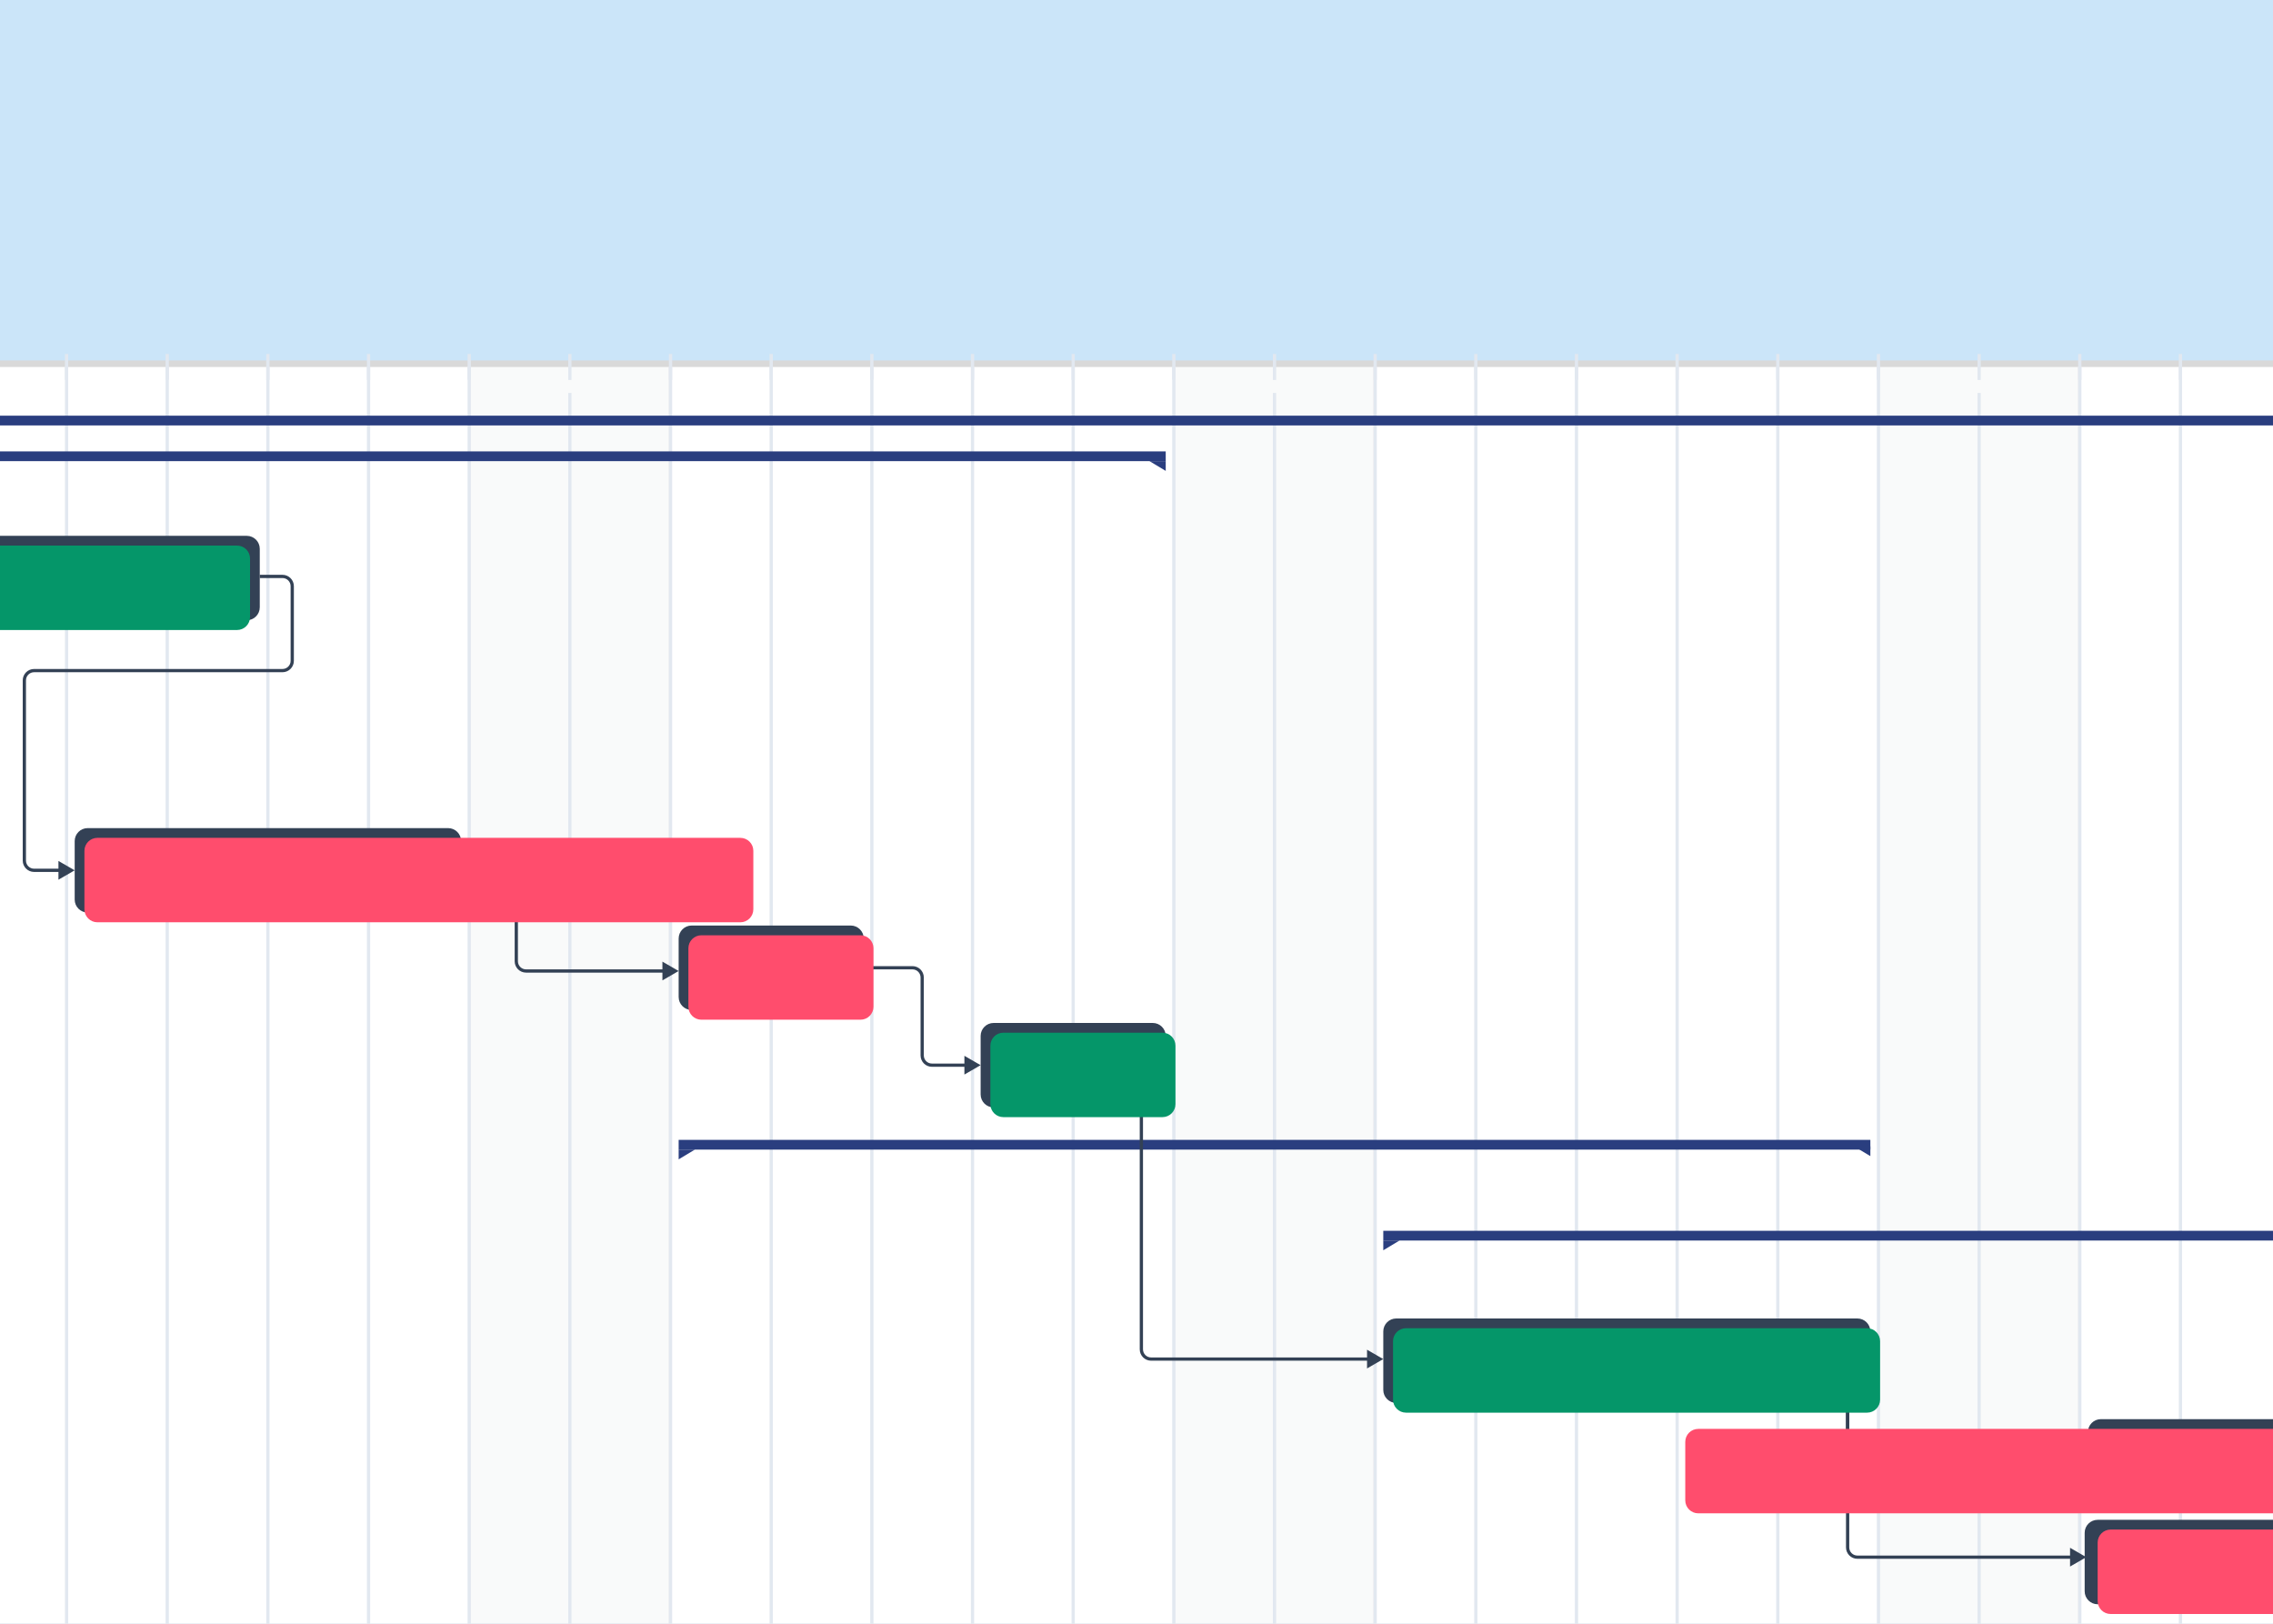 <svg width="700" height="500" viewBox="0 0 700 500" fill="none" xmlns="http://www.w3.org/2000/svg">
<g clip-path="url(#clip0_756_4332)">
<rect width="700" height="500" fill="url(#paint0_linear_756_4332)" fill-opacity="0.6"/>
<g filter="url(#filter0_d_756_4332)">
<rect x="-5" y="109" width="717" height="394" fill="#D9D9D9"/>
</g>
<g filter="url(#filter1_d_756_4332)">
<rect x="145" y="109" width="61" height="578" fill="#F9FAFA"/>
<rect x="-11" y="109" width="156" height="578" fill="white"/>
<rect x="362" y="109" width="61" height="578" fill="#F9FAFA"/>
<rect x="206" y="109" width="156" height="578" fill="white"/>
<rect x="579" y="109" width="61" height="578" fill="#F9FAFA"/>
<rect x="423" y="109" width="156" height="578" fill="white"/>
<rect x="640" y="109" width="156" height="578" fill="white"/>
<rect x="206" y="109" width="1" height="578" fill="#E2E8F0"/>
<rect x="237" y="109" width="1" height="578" fill="#E2E8F0"/>
<rect x="268" y="109" width="1" height="578" fill="#E2E8F0"/>
<rect x="330" y="109" width="1" height="578" fill="#E2E8F0"/>
<rect x="299" y="109" width="1" height="578" fill="#E2E8F0"/>
<rect x="361" y="109" width="1" height="578" fill="#E2E8F0"/>
<rect x="423" y="109" width="1" height="578" fill="#E2E8F0"/>
<rect x="454" y="109" width="1" height="578" fill="#E2E8F0"/>
<rect x="485" y="109" width="1" height="578" fill="#E2E8F0"/>
<rect x="547" y="109" width="1" height="578" fill="#E2E8F0"/>
<rect x="516" y="109" width="1" height="578" fill="#E2E8F0"/>
<rect x="578" y="109" width="1" height="578" fill="#E2E8F0"/>
<rect x="640" y="109" width="1" height="578" fill="#E2E8F0"/>
<rect x="671" y="109" width="1" height="578" fill="#E2E8F0"/>
<rect x="20" y="109" width="1" height="578" fill="#E2E8F0"/>
<rect x="51" y="109" width="1" height="578" fill="#E2E8F0"/>
<rect x="113" y="109" width="1" height="578" fill="#E2E8F0"/>
<rect x="82" y="109" width="1" height="578" fill="#E2E8F0"/>
<rect x="144" y="109" width="1" height="578" fill="#E2E8F0"/>
<rect x="175" y="117" width="1" height="578" fill="#E2E8F0"/>
<rect x="609" y="117" width="1" height="578" fill="#E2E8F0"/>
<rect x="392" y="117" width="1" height="578" fill="#E2E8F0"/>
</g>
<path d="M302 319C302 316.791 303.791 315 306 315H355C357.209 315 359 316.791 359 319V337C359 339.209 357.209 341 355 341H306C303.791 341 302 339.209 302 337V319Z" fill="#334155"/>
<path d="M-8 169C-8 166.791 -6.209 165 -4 165H76C78.209 165 80 166.791 80 169V187C80 189.209 78.209 191 76 191H-4C-6.209 191 -8 189.209 -8 187V169Z" fill="#334155"/>
<path d="M23 259C23 256.791 24.791 255 27 255H138C140.209 255 142 256.791 142 259V277C142 279.209 140.209 281 138 281H27C24.791 281 23 279.209 23 277V259Z" fill="#334155"/>
<path d="M209 289C209 286.791 210.791 285 213 285H262C264.209 285 266 286.791 266 289V307C266 309.209 264.209 311 262 311H213C210.791 311 209 309.209 209 307V289Z" fill="#334155"/>
<rect x="209" y="351" width="367" height="3" fill="#2A3E7F"/>
<path d="M214 354H209V357L214 354Z" fill="#2A3E7F"/>
<path d="M426 418.5L421 415.613V421.387L426 418.5ZM351.5 341H351V415.5H351.5H352V341H351.5ZM354.5 418.5V419H421.5V418.5V418H354.5V418.5ZM351.5 415.5H351C351 417.433 352.567 419 354.5 419V418.5V418C353.119 418 352 416.881 352 415.5H351.5Z" fill="#334155"/>
<rect x="-236" y="128" width="1029" height="3" fill="#2A3E7F"/>
<rect x="426" y="379" width="367" height="3" fill="#2A3E7F"/>
<path d="M431 382H426V385L431 382Z" fill="#2A3E7F"/>
<path d="M426 410C426 407.791 427.791 406 430 406H572C574.209 406 576 407.791 576 410V428C576 430.209 574.209 432 572 432H430C427.791 432 426 430.209 426 428V410Z" fill="#334155"/>
<path d="M643 441C643 438.791 644.791 437 647 437H857V463H647C644.791 463 643 461.209 643 459V441Z" fill="#334155"/>
<rect x="-8" y="139" width="367" height="3" fill="#2A3E7F"/>
<path d="M354 142H359V145L354 142Z" fill="#2A3E7F"/>
<path d="M643 450L638 447.113V452.887L643 450ZM569 432H568.5V447H569H569.5V432H569ZM572 450V450.5H638.5V450V449.5H572V450ZM569 447H568.5C568.5 448.933 570.067 450.5 572 450.5V450V449.5C570.619 449.5 569.5 448.381 569.5 447H569Z" fill="#334155"/>
<path d="M642.5 479.5L637.5 476.613V482.387L642.5 479.5ZM569 432H568.5V476.5H569H569.5V432H569ZM572 479.5V480H638V479.5V479H572V479.5ZM569 476.5H568.5C568.5 478.433 570.067 480 572 480V479.5V479C570.619 479 569.5 477.881 569.5 476.5H569Z" fill="#334155"/>
<path d="M209 299L204 296.113V301.887L209 299ZM162 299V299.5H204.5V299V298.5H162V299ZM142 268V268.5H156V268V267.5H142V268ZM159 271H158.5V296H159H159.5V271H159ZM156 268V268.5C157.381 268.5 158.5 269.619 158.5 271H159H159.5C159.5 269.067 157.933 267.5 156 267.5V268ZM162 299V298.5C160.619 298.5 159.5 297.381 159.5 296H159H158.5C158.5 297.933 160.067 299.5 162 299.5V299Z" fill="#334155"/>
<path d="M23 268L18 265.113V270.887L23 268ZM10.5 268V268.5H18.5V268V267.5H10.5V268ZM80 177.5V178H87V177.5V177H80V177.5ZM90 180.5H89.5V203.5H90H90.5V180.5H90ZM87 206.5V206H10.5V206.5V207H87V206.5ZM7.5 209.5H7V265H7.5H8V209.5H7.5ZM10.5 206.5V206C8.567 206 7 207.567 7 209.5H7.5H8C8 208.119 9.119 207 10.5 207V206.5ZM90 203.5H89.5C89.5 204.881 88.381 206 87 206V206.5V207C88.933 207 90.5 205.433 90.5 203.5H90ZM87 177.5V178C88.381 178 89.5 179.119 89.5 180.5H90H90.5C90.5 178.567 88.933 177 87 177V177.5ZM10.5 268V267.5C9.119 267.5 8 266.381 8 265H7.5H7C7 266.933 8.567 268.5 10.5 268.5V268Z" fill="#334155"/>
<path d="M302 328L297 325.113V330.887L302 328ZM287 328V328.5H297.5V328V327.5H287V328ZM267 298V298.5H281V298V297.5H267V298ZM284 301H283.5V325H284H284.5V301H284ZM281 298V298.5C282.381 298.5 283.5 299.619 283.5 301H284H284.5C284.5 299.067 282.933 297.5 281 297.5V298ZM287 328V327.5C285.619 327.5 284.5 326.381 284.5 325H284H283.5C283.5 326.933 285.067 328.5 287 328.5V328Z" fill="#334155"/>
<path d="M-5 172C-5 169.791 -3.209 168 -1 168H73C75.209 168 77 169.791 77 172V190C77 192.209 75.209 194 73 194H-1C-3.209 194 -5 192.209 -5 190V172Z" fill="#059669"/>
<path d="M26 262C26 259.791 27.791 258 30 258H228C230.209 258 232 259.791 232 262V280C232 282.209 230.209 284 228 284H30C27.791 284 26 282.209 26 280V262Z" fill="#FF4D6D"/>
<path d="M212 292C212 289.791 213.791 288 216 288H265C267.209 288 269 289.791 269 292V310C269 312.209 267.209 314 265 314H216C213.791 314 212 312.209 212 310V292Z" fill="#FF4D6D"/>
<path d="M305 322C305 319.791 306.791 318 309 318H358C360.209 318 362 319.791 362 322V340C362 342.209 360.209 344 358 344H309C306.791 344 305 342.209 305 340V322Z" fill="#059669"/>
<path d="M429 413C429 410.791 430.791 409 433 409H575C577.209 409 579 410.791 579 413V431C579 433.209 577.209 435 575 435H433C430.791 435 429 433.209 429 431V413Z" fill="#059669"/>
<path d="M519 444C519 441.791 520.791 440 523 440H857V466H523C520.791 466 519 464.209 519 462V444Z" fill="#FF4D6D"/>
<path d="M642 472C642 469.791 643.791 468 646 468H856V494H646C643.791 494 642 492.209 642 490V472Z" fill="#334155"/>
<path d="M646 475C646 472.791 647.791 471 650 471H856V497H650C647.791 497 646 495.209 646 493V475Z" fill="#FF4D6D"/>
<rect x="113" y="109" width="1" height="8" fill="#E2E8F0"/>
<rect x="144" y="109" width="1" height="8" fill="#E2E8F0"/>
<rect x="175" y="109" width="1" height="8" fill="#E2E8F0"/>
<rect x="237" y="109" width="1" height="8" fill="#E2E8F0"/>
<rect x="206" y="109" width="1" height="8" fill="#E2E8F0"/>
<rect x="268" y="109" width="1" height="8" fill="#E2E8F0"/>
<rect x="330" y="109" width="1" height="8" fill="#E2E8F0"/>
<rect x="361" y="109" width="1" height="8" fill="#E2E8F0"/>
<rect x="392" y="109" width="1" height="8" fill="#E2E8F0"/>
<rect x="454" y="109" width="1" height="8" fill="#E2E8F0"/>
<rect x="423" y="109" width="1" height="8" fill="#E2E8F0"/>
<rect x="485" y="109" width="1" height="8" fill="#E2E8F0"/>
<rect x="671" y="109" width="1" height="8" fill="#E2E8F0"/>
<rect x="640" y="109" width="1" height="8" fill="#E2E8F0"/>
<rect x="547" y="109" width="1" height="8" fill="#E2E8F0"/>
<rect x="578" y="109" width="1" height="8" fill="#E2E8F0"/>
<rect x="609" y="109" width="1" height="8" fill="#E2E8F0"/>
<rect x="20" y="109" width="1" height="8" fill="#E2E8F0"/>
<rect x="51" y="109" width="1" height="8" fill="#E2E8F0"/>
<rect x="82" y="109" width="1" height="8" fill="#E2E8F0"/>
<rect x="299" y="109" width="1" height="8" fill="#E2E8F0"/>
<rect x="516" y="109" width="1" height="8" fill="#E2E8F0"/>
<path d="M571 353H576V356L571 353Z" fill="#2A3E7F"/>
</g>
<defs>
<filter id="filter0_d_756_4332" x="-33" y="81" width="777" height="454" filterUnits="userSpaceOnUse" color-interpolation-filters="sRGB">
<feFlood flood-opacity="0" result="BackgroundImageFix"/>
<feColorMatrix in="SourceAlpha" type="matrix" values="0 0 0 0 0 0 0 0 0 0 0 0 0 0 0 0 0 0 127 0" result="hardAlpha"/>
<feOffset dx="2" dy="2"/>
<feGaussianBlur stdDeviation="15"/>
<feComposite in2="hardAlpha" operator="out"/>
<feColorMatrix type="matrix" values="0 0 0 0 0.471 0 0 0 0 0.702 0 0 0 0 0.914 0 0 0 1 0"/>
<feBlend mode="normal" in2="BackgroundImageFix" result="effect1_dropShadow_756_4332"/>
<feBlend mode="normal" in="SourceGraphic" in2="effect1_dropShadow_756_4332" result="shape"/>
</filter>
<filter id="filter1_d_756_4332" x="-449" y="109" width="1466" height="594" filterUnits="userSpaceOnUse" color-interpolation-filters="sRGB">
<feFlood flood-opacity="0" result="BackgroundImageFix"/>
<feColorMatrix in="SourceAlpha" type="matrix" values="0 0 0 0 0 0 0 0 0 0 0 0 0 0 0 0 0 0 127 0" result="hardAlpha"/>
<feOffset dy="4"/>
<feGaussianBlur stdDeviation="2"/>
<feComposite in2="hardAlpha" operator="out"/>
<feColorMatrix type="matrix" values="0 0 0 0 0 0 0 0 0 0 0 0 0 0 0 0 0 0 0.25 0"/>
<feBlend mode="normal" in2="BackgroundImageFix" result="effect1_dropShadow_756_4332"/>
<feBlend mode="normal" in="SourceGraphic" in2="effect1_dropShadow_756_4332" result="shape"/>
</filter>
<linearGradient id="paint0_linear_756_4332" x1="350" y1="0" x2="350" y2="500" gradientUnits="userSpaceOnUse">
<stop offset="0.62" stop-color="#A8D3F5"/>
</linearGradient>
<clipPath id="clip0_756_4332">
<rect width="700" height="500" fill="white"/>
</clipPath>
</defs>
</svg>
